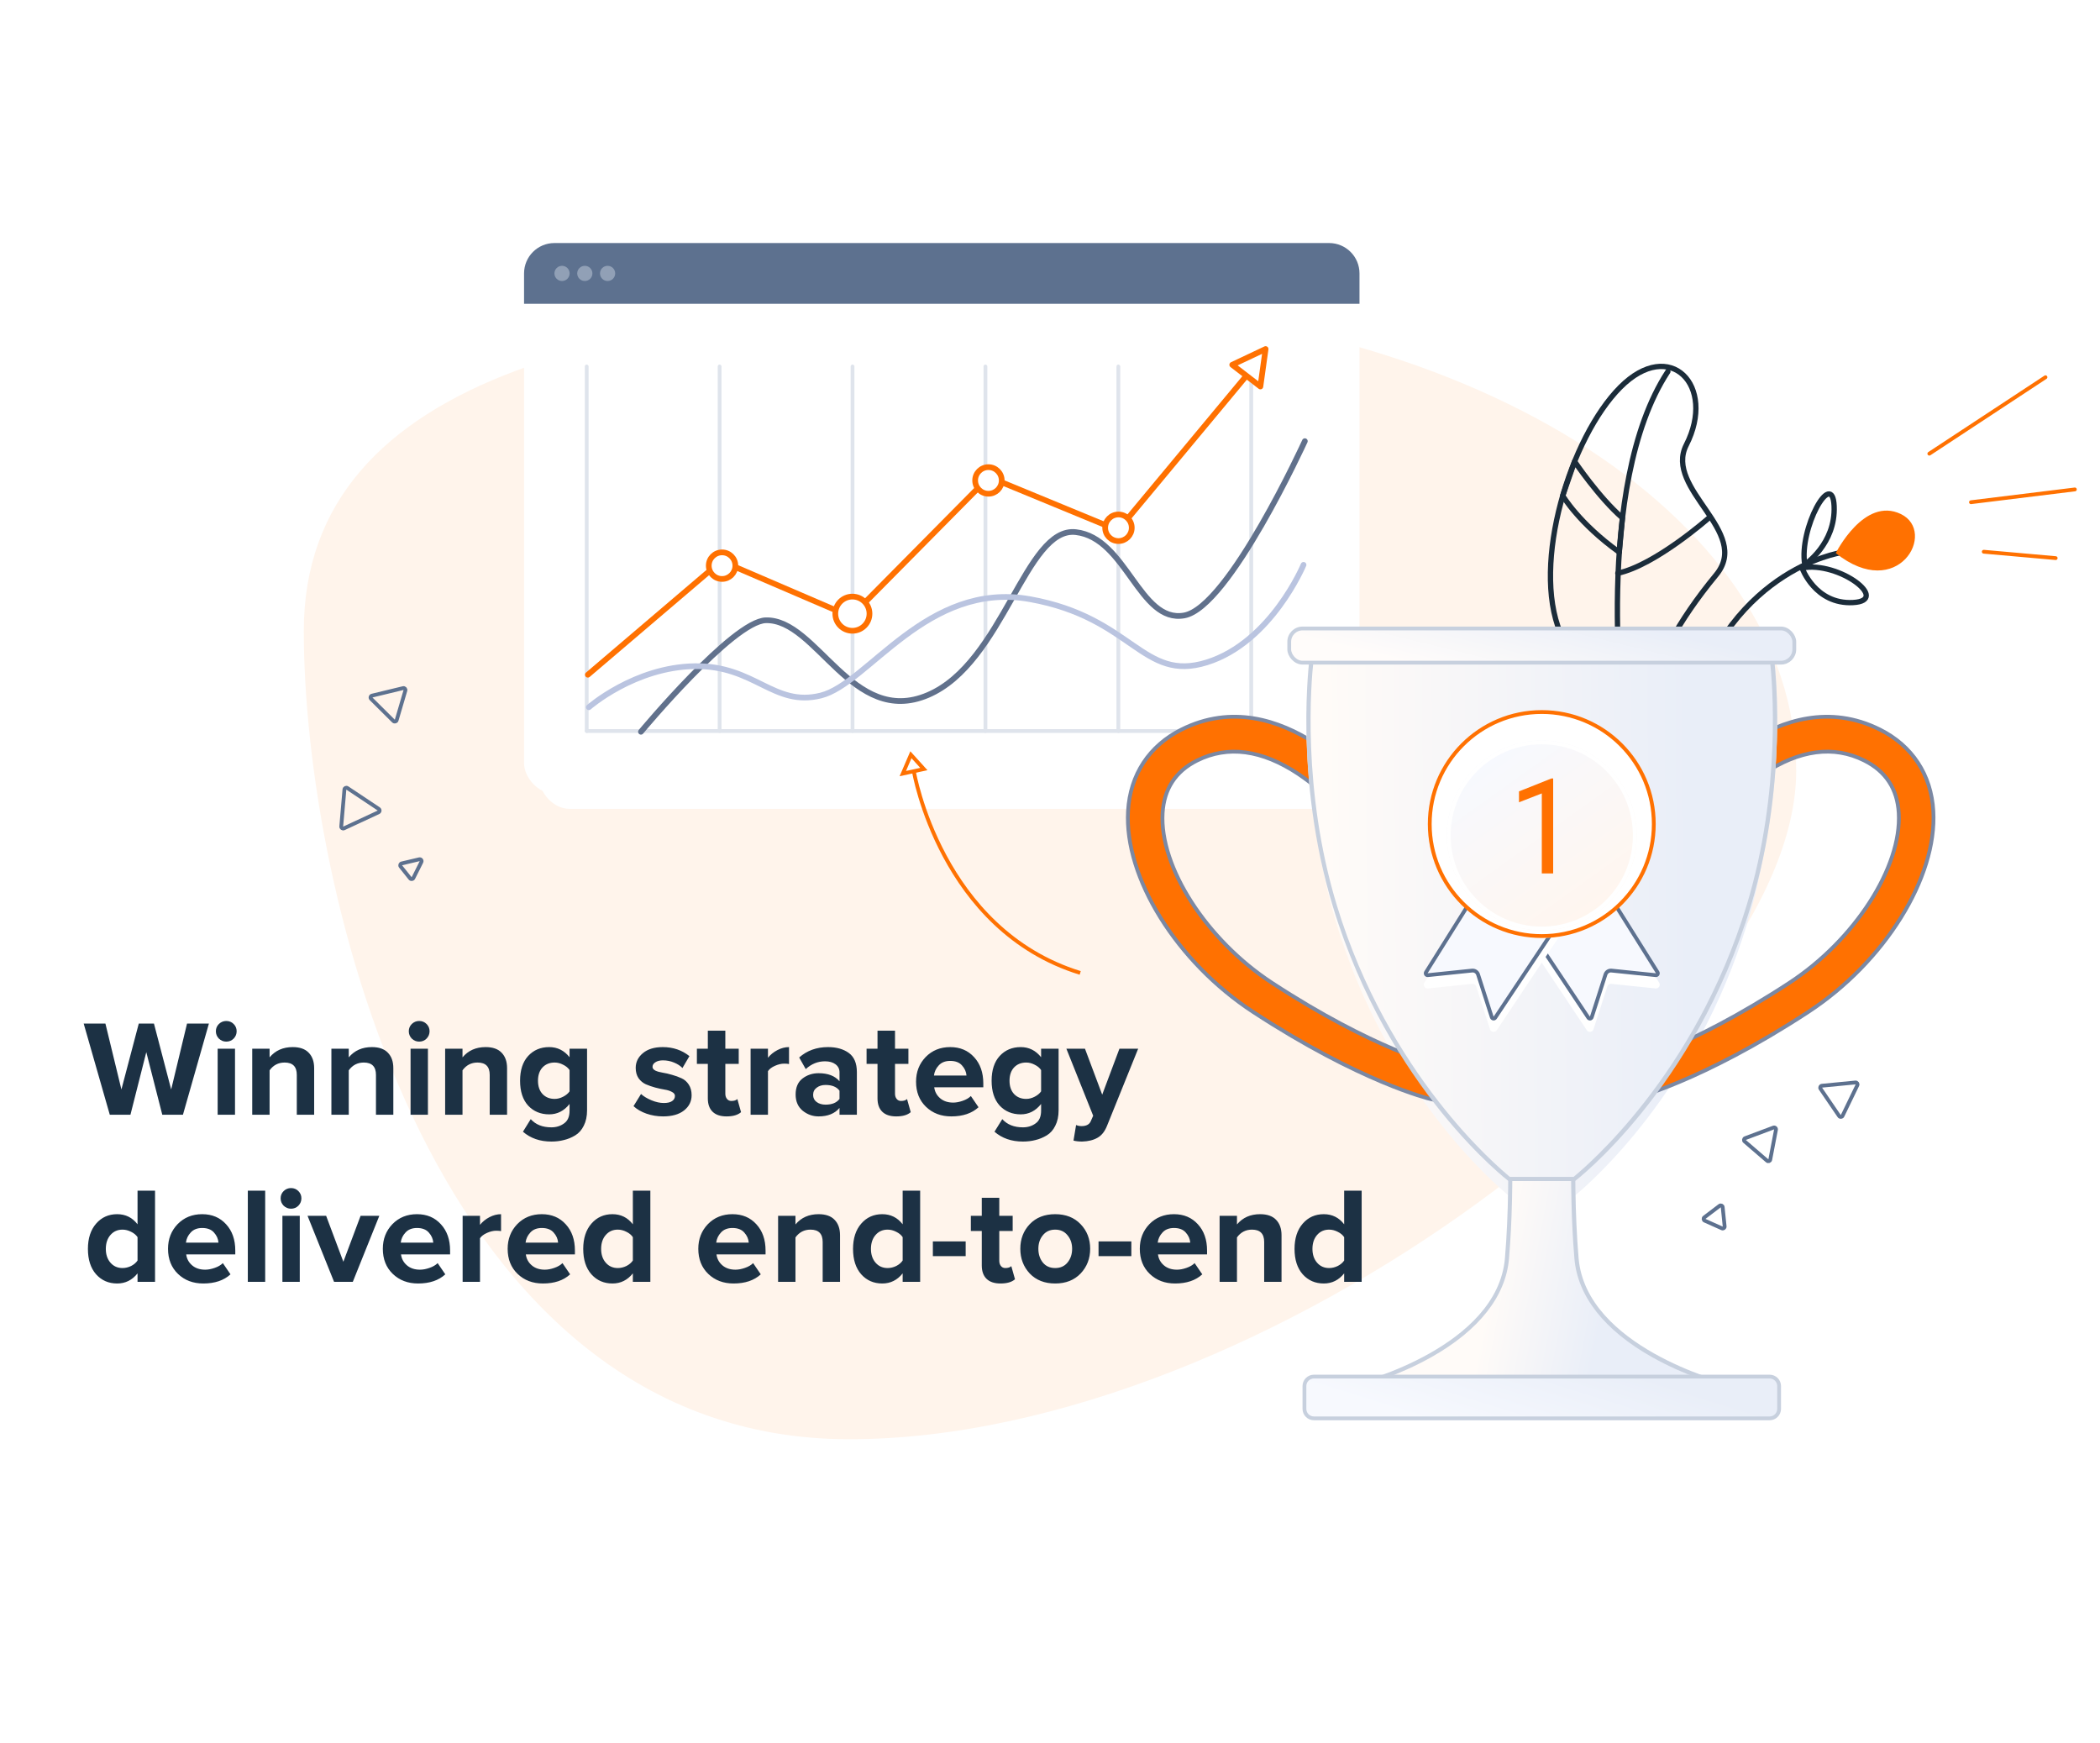 <svg width="553" height="459" viewBox="0 0 553 459" fill="none" xmlns="http://www.w3.org/2000/svg">
<g filter="url(#filter0_f_369_3315)">
<path d="M473 203.021C473 270.964 333.433 379 223.612 379C113.791 379 80 234.124 80 166.182C80 98.24 164.329 80 274.15 80C383.971 80 473 135.079 473 203.021Z" fill="#FFF4EB"/>
</g>
<path d="M91.475 207.515C91.159 207.304 90.733 207.509 90.7 207.888L89.862 217.635C89.829 218.018 90.222 218.293 90.571 218.131L99.679 213.895C100.033 213.73 100.07 213.242 99.745 213.025L91.475 207.515Z" stroke="#5D718F"/>
<path d="M106.752 181.83C106.86 181.461 106.529 181.113 106.155 181.203L97.959 183.186C97.579 183.278 97.447 183.751 97.725 184.026L103.617 189.877C103.886 190.144 104.342 190.027 104.449 189.663L106.752 181.83Z" stroke="#5D718F"/>
<path d="M105.77 227.371C105.412 227.455 105.265 227.883 105.494 228.17L108.008 231.314C108.236 231.599 108.682 231.552 108.846 231.226L110.97 226.988C111.16 226.609 110.821 226.18 110.408 226.278L105.77 227.371Z" stroke="#5D718F"/>
<path d="M445.174 226.833C445.174 226.833 411.085 200.858 451.909 151.398C461.315 140.002 438.127 128.848 444.06 117.173C451.996 101.559 439.819 88.786 426.679 101.974C413.539 115.161 403.287 148.381 410.867 166.595C418.437 184.806 445.174 226.833 445.174 226.833V226.833Z" stroke="#1B2C3A" stroke-width="1.4" stroke-linecap="round" stroke-linejoin="round"/>
<path d="M427.57 189.981C427.57 189.981 419.433 128.012 439.207 97.841" stroke="#1B2C3A" stroke-width="1.4" stroke-linecap="round" stroke-linejoin="round"/>
<path d="M414.644 121.516C414.644 121.516 421.006 130.986 427.246 136.395L426.398 145.411C415.805 137.839 411.515 130.536 411.515 130.536L414.644 121.516Z" stroke="#1B2C3A" stroke-width="1.4" stroke-linecap="round" stroke-linejoin="round"/>
<path d="M449.922 136.454C449.922 136.454 435.876 148.846 426.022 150.948" stroke="#1B2C3A" stroke-width="1.4" stroke-linecap="round" stroke-linejoin="round"/>
<path d="M484.811 145.532C484.811 145.532 453.811 150.005 443.697 191.43" stroke="#1B2C3A" stroke-width="1.4" stroke-linecap="round" stroke-linejoin="round"/>
<path d="M483.423 145.654C483.423 145.654 490.883 130.691 500.559 135.362C510.224 140.031 499.832 158.747 483.423 145.654Z" fill="#FF7101"/>
<path d="M474.537 149.553C474.537 149.553 477.962 159.2 487.959 158.674C497.957 158.148 484.243 147.7 474.537 149.553Z" stroke="#1B2C3A" stroke-width="1.4" stroke-miterlimit="10"/>
<path d="M475.256 148.67C475.256 148.67 483.438 143.233 482.983 133.242C482.528 123.251 473.67 139.248 475.256 148.67Z" stroke="#1B2C3A" stroke-width="1.4" stroke-miterlimit="10"/>
<g filter="url(#filter1_d_369_3315)">
<rect x="142" y="66" width="212" height="141" rx="8" fill="white"/>
</g>
<rect x="138" y="64" width="220" height="145" rx="8" fill="white"/>
<path d="M138 72C138 67.582 141.582 64 146 64H350C354.418 64 358 67.582 358 72V80H138V72Z" fill="#5D718F"/>
<path opacity="0.5" d="M148 74C149.105 74 150 73.105 150 72C150 70.896 149.105 70 148 70C146.895 70 146 70.896 146 72C146 73.105 146.895 74 148 74Z" fill="#C7D0DE"/>
<path opacity="0.5" d="M154 74C155.105 74 156 73.105 156 72C156 70.896 155.105 70 154 70C152.895 70 152 70.896 152 72C152 73.105 152.895 74 154 74Z" fill="#C7D0DE"/>
<path opacity="0.5" d="M160 74C161.105 74 162 73.105 162 72C162 70.896 161.105 70 160 70C158.895 70 158 70.896 158 72C158 73.105 158.895 74 160 74Z" fill="#C7D0DE"/>
<g opacity="0.57">
<rect x="154" y="96" width="1" height="97" rx="0.5" fill="#C7D0DE"/>
<rect x="189" y="96" width="1" height="97" rx="0.5" fill="#C7D0DE"/>
<rect x="224" y="96" width="1" height="97" rx="0.5" fill="#C7D0DE"/>
<rect x="259" y="96" width="1" height="97" rx="0.5" fill="#C7D0DE"/>
<rect x="294" y="96" width="1" height="97" rx="0.5" fill="#C7D0DE"/>
<rect x="329" y="96" width="1" height="97" rx="0.5" fill="#C7D0DE"/>
<rect x="154" y="192" width="178" height="1" rx="0.5" fill="#C7D0DE"/>
</g>
<path d="M154.799 177.68L189.936 147.737L224.053 162.399L260.439 125.627L294.395 139.635L330.267 96.489" stroke="#FF7101" stroke-width="1.5" stroke-linecap="round" stroke-linejoin="round"/>
<path d="M260.289 130.016C262.222 130.016 263.789 128.449 263.789 126.516C263.789 124.583 262.222 123.016 260.289 123.016C258.356 123.016 256.789 124.583 256.789 126.516C256.789 128.449 258.356 130.016 260.289 130.016Z" fill="white" stroke="#FF7101" stroke-width="1.5" stroke-linecap="round" stroke-linejoin="round"/>
<path d="M294.529 142.478C296.462 142.478 298.029 140.911 298.029 138.978C298.029 137.045 296.462 135.478 294.529 135.478C292.596 135.478 291.029 137.045 291.029 138.978C291.029 140.911 292.596 142.478 294.529 142.478Z" fill="white" stroke="#FF7101" stroke-width="1.5" stroke-linecap="round" stroke-linejoin="round"/>
<path d="M224.465 166.104C226.95 166.104 228.965 164.089 228.965 161.604C228.965 159.118 226.95 157.104 224.465 157.104C221.98 157.104 219.965 159.118 219.965 161.604C219.965 164.089 221.98 166.104 224.465 166.104Z" fill="white" stroke="#FF7101" stroke-width="1.5" stroke-linecap="round" stroke-linejoin="round"/>
<path d="M190.143 152.458C192.076 152.458 193.643 150.891 193.643 148.958C193.643 147.025 192.076 145.458 190.143 145.458C188.21 145.458 186.643 147.025 186.643 148.958C186.643 150.891 188.21 152.458 190.143 152.458Z" fill="white" stroke="#FF7101" stroke-width="1.5" stroke-linecap="round" stroke-linejoin="round"/>
<path d="M168.787 192.7C168.787 192.7 193.002 163.575 201.655 163.34C215.136 162.968 224.384 191.5 244.327 183.037C264.271 174.574 270.015 138.619 283.31 140.128C296.606 141.638 300.06 164.181 311.845 162.065C323.631 159.949 343.611 116.174 343.611 116.174" stroke="#61718C" stroke-width="1.5" stroke-linecap="round" stroke-linejoin="round"/>
<path d="M155.059 186.242C155.059 186.242 167.129 175.651 182.975 175.428C198.82 175.205 203.723 186.242 216.164 183.149C228.606 180.055 244.08 152.922 271.228 157.784C298.377 162.647 300.828 179.721 317.8 174.426C334.773 169.13 343.265 148.74 343.265 148.74" stroke="#BAC4E0" stroke-width="1.5" stroke-linecap="round" stroke-linejoin="round"/>
<path d="M324.486 96.062L331.902 101.776L333.277 91.91L324.486 96.062Z" fill="white" stroke="#FF7101" stroke-width="1.5" stroke-linecap="round" stroke-linejoin="round"/>
<g filter="url(#filter2_d_369_3315)">
<path fill-rule="evenodd" clip-rule="evenodd" d="M397.183 310.754C393.342 307.551 365.288 283.409 351.883 239.057C342.346 207.521 345.317 178.045 345.798 174H466.21C466.68 178.045 469.652 207.521 460.125 239.057C446.71 283.443 418.633 307.588 414.818 310.761C414.852 317.926 415.101 325.591 415.751 332.784C417.487 351.927 443.371 361.887 453.238 365H358.762C368.618 361.887 394.514 351.927 396.25 332.784C396.899 325.589 397.149 317.92 397.183 310.754Z" fill="url(#paint0_linear_369_3315)"/>
</g>
<path d="M376.922 289.479C376.172 289.303 358.239 284.949 329.984 266.475C309.89 253.336 296.038 231.081 297.052 213.577C297.604 203.998 302.611 196.371 311.147 192.105C337.627 178.867 361.162 208.826 362.143 210.116L354.898 215.693L358.515 212.905L354.898 215.693C354.842 215.627 349.637 208.969 341.906 203.822C332.289 197.429 323.312 196.238 315.216 200.273C309.57 203.094 306.526 207.746 306.151 214.106C305.324 228.325 317.72 247.549 334.969 258.825C361.713 276.318 378.83 280.551 379.006 280.584L376.9 289.468L376.922 289.479Z" fill="#FF7101" stroke="#7B88A3" stroke-miterlimit="10"/>
<path d="M429.252 289.479L427.156 280.584C427.322 280.551 444.438 276.318 471.183 258.825C488.432 247.538 500.817 228.314 500.001 214.106C499.637 207.746 496.582 203.094 490.935 200.273C482.851 196.227 473.874 197.429 464.246 203.822C456.504 208.969 451.309 215.616 451.254 215.693L444.019 210.116C445.012 208.837 468.536 178.878 495.016 192.105C503.552 196.371 508.559 203.998 509.11 213.577C510.125 231.081 496.273 253.325 476.179 266.475C447.923 284.96 429.991 289.303 429.241 289.479H429.252Z" fill="#FF7101" stroke="#7B88A3" stroke-miterlimit="10"/>
<path d="M358 365C368.014 361.887 394.736 350.927 396.5 331.784C398.418 310.879 397.495 285.974 397.151 281L406 284.745L414.849 281C414.505 285.974 413.582 310.879 415.5 331.784C417.264 350.927 443.974 361.887 454 365H358Z" fill="url(#paint1_linear_369_3315)"/>
<path d="M414.487 281.687C414.094 288.214 412.913 311.62 414.597 331.432C415.438 341.355 422.51 350.329 435.047 357.385C439.408 359.833 443.671 361.652 447.027 362.897H364.941C368.296 361.652 372.57 359.833 376.92 357.385C389.457 350.329 396.529 341.355 397.371 331.432C399.065 311.62 397.873 288.214 397.48 281.687L405.568 284.994L405.984 285.16L406.399 284.994L414.487 281.687M415.69 280L405.995 283.969L396.299 280C396.299 280 398.289 308.004 396.299 331.333C394.31 354.662 358 364 358 364H454C454 364 417.69 354.662 415.701 331.333C413.711 308.004 415.701 280 415.701 280H415.69Z" fill="#C7D0DE"/>
<path d="M397.342 311C395.01 309.088 365.075 284.663 351.01 238.532C341.319 206.765 344.338 177.075 344.827 173H467.181C467.659 177.075 470.678 206.765 460.998 238.532C446.933 284.663 417.009 309.088 414.666 311H397.331H397.342Z" fill="url(#paint2_linear_369_3315)"/>
<path d="M466.103 174.084C466.708 179.546 469.193 208.018 459.944 238.407C446.307 283.211 417.529 307.304 414.373 309.916H397.605C394.46 307.293 365.671 283.201 352.034 238.407C342.785 208.018 345.27 179.546 345.875 174.084H466.114M467.092 173H344.897C344.897 173 340.552 204.43 350.989 238.711C365.66 286.918 397.22 311 397.22 311H414.78C414.78 311 446.329 286.918 461.011 238.711C471.448 204.419 467.103 173 467.103 173H467.092Z" fill="#C7D0DE"/>
<rect x="339.5" y="165.5" width="133" height="9" rx="3.5" fill="url(#paint3_linear_369_3315)" stroke="#C7D0DE"/>
<path d="M346 362.5H466C467.381 362.5 468.5 363.619 468.5 365V371C468.5 372.381 467.381 373.5 466 373.5H346C344.619 373.5 343.5 372.381 343.5 371V365C343.5 363.619 344.619 362.5 346 362.5Z" fill="url(#paint4_linear_369_3315)" stroke="#C7D0DE"/>
<g filter="url(#filter3_d_369_3315)">
<path d="M416.175 224.453C416.639 224.199 417.221 224.35 417.502 224.799L436.911 255.763C437.354 256.469 436.79 257.375 435.961 257.289L424.307 256.083C423.837 256.035 423.396 256.322 423.252 256.772L419.634 268.027C419.378 268.824 418.315 268.972 417.85 268.275L396.605 236.408C396.28 235.92 396.442 235.258 396.957 234.976L416.175 224.453Z" fill="white"/>
</g>
<path d="M436.488 256.029L417.079 225.064C416.938 224.84 416.647 224.764 416.415 224.891L397.197 235.415C396.94 235.555 396.859 235.886 397.021 236.13L418.266 267.998C418.498 268.346 419.03 268.272 419.158 267.874L422.776 256.619C422.993 255.944 423.653 255.513 424.358 255.586L436.013 256.792C436.427 256.835 436.709 256.382 436.488 256.029Z" fill="#F7F9FE" stroke="#5D718F"/>
<g filter="url(#filter4_d_369_3315)">
<path d="M395.825 224.453C395.361 224.199 394.779 224.35 394.498 224.799L375.089 255.763C374.646 256.469 375.21 257.375 376.039 257.289L387.693 256.083C388.163 256.035 388.604 256.322 388.748 256.772L392.366 268.027C392.622 268.824 393.685 268.972 394.15 268.275L415.395 236.408C415.72 235.92 415.558 235.258 415.043 234.976L395.825 224.453Z" fill="white"/>
</g>
<path d="M375.512 256.029L394.921 225.064C395.062 224.84 395.353 224.764 395.585 224.891L414.803 235.415C415.06 235.555 415.141 235.886 414.979 236.13L393.734 267.998C393.502 268.346 392.97 268.272 392.842 267.874L389.224 256.619C389.007 255.944 388.347 255.513 387.642 255.586L375.987 256.792C375.573 256.835 375.291 256.382 375.512 256.029Z" fill="#F7F9FE" stroke="#5D718F"/>
<g filter="url(#filter5_d_369_3315)">
<ellipse cx="406" cy="217.5" rx="23" ry="23.5" fill="white"/>
</g>
<circle cx="406" cy="217" r="29.5" fill="white" stroke="#FF7101"/>
<g filter="url(#filter6_d_369_3315)">
<circle cx="406" cy="217" r="25" fill="url(#paint5_linear_369_3315)"/>
<circle cx="406" cy="217" r="24.5" stroke="white"/>
</g>
<path d="M409 230H406.007V208.931L400 211.273V208.399L408.533 205H409V230Z" fill="#FF7101"/>
<path d="M479.766 285.909C479.387 285.946 479.187 286.374 479.401 286.688L484.33 293.912C484.547 294.229 485.025 294.194 485.193 293.848L489.105 285.765C489.275 285.414 488.995 285.012 488.607 285.05L479.766 285.909Z" stroke="#5D718F"/>
<path d="M459.562 299.72C459.206 299.854 459.124 300.32 459.412 300.568L465.347 305.671C465.639 305.922 466.092 305.763 466.164 305.386L467.674 297.491C467.748 297.108 467.373 296.792 467.008 296.929L459.562 299.72Z" stroke="#5D718F"/>
<path d="M448.807 320.579C448.504 320.809 448.558 321.279 448.906 321.434L453.454 323.464C453.805 323.621 454.194 323.339 454.155 322.957L453.638 317.869C453.598 317.481 453.149 317.285 452.838 317.521L448.807 320.579Z" stroke="#5D718F"/>
<path d="M508.055 119.467L538.645 99.337" stroke="#FF7101" stroke-miterlimit="10" stroke-linecap="round"/>
<path d="M519.021 132.248L546.38 128.883" stroke="#FF7101" stroke-miterlimit="10" stroke-linecap="round"/>
<path d="M522.389 145.289L541.329 146.972" stroke="#FF7101" stroke-miterlimit="10" stroke-linecap="round"/>
<path d="M240.672 203.217C240.672 203.217 247.718 244.861 284.453 256.203" stroke="#FF7101" stroke-miterlimit="10"/>
<path d="M237.736 203.715L239.875 198.748L243.283 202.515L237.736 203.715Z" stroke="#FF7101" stroke-miterlimit="10"/>
<path d="M48.172 293.554H42.736L38.524 277.066L34.348 293.554H28.912L22.036 269.542H27.76L31.972 286.894L36.544 269.542H40.54L45.076 286.894L49.252 269.542H55.012L48.172 293.554ZM59.583 274.294C58.839 274.294 58.191 274.03 57.639 273.502C57.111 272.95 56.847 272.302 56.847 271.558C56.847 270.814 57.111 270.178 57.639 269.65C58.191 269.122 58.839 268.858 59.583 268.858C60.351 268.858 60.999 269.122 61.527 269.65C62.055 270.178 62.319 270.814 62.319 271.558C62.319 272.302 62.055 272.95 61.527 273.502C60.999 274.03 60.351 274.294 59.583 274.294ZM61.887 293.554H57.315V276.166H61.887V293.554ZM82.728 293.554H78.156V283.042C78.156 280.882 77.088 279.802 74.952 279.802C73.296 279.802 71.976 280.486 70.992 281.854V293.554H66.42V276.166H70.992V278.434C72.504 276.634 74.532 275.734 77.076 275.734C78.948 275.734 80.352 276.226 81.288 277.21C82.248 278.194 82.728 279.55 82.728 281.278V293.554ZM103.576 293.554H99.004V283.042C99.004 280.882 97.936 279.802 95.8 279.802C94.144 279.802 92.824 280.486 91.84 281.854V293.554H87.268V276.166H91.84V278.434C93.352 276.634 95.38 275.734 97.924 275.734C99.796 275.734 101.2 276.226 102.136 277.21C103.096 278.194 103.576 279.55 103.576 281.278V293.554ZM110.384 274.294C109.64 274.294 108.992 274.03 108.44 273.502C107.912 272.95 107.648 272.302 107.648 271.558C107.648 270.814 107.912 270.178 108.44 269.65C108.992 269.122 109.64 268.858 110.384 268.858C111.152 268.858 111.8 269.122 112.328 269.65C112.856 270.178 113.12 270.814 113.12 271.558C113.12 272.302 112.856 272.95 112.328 273.502C111.8 274.03 111.152 274.294 110.384 274.294ZM112.688 293.554H108.116V276.166H112.688V293.554ZM133.529 293.554H128.957V283.042C128.957 280.882 127.889 279.802 125.753 279.802C124.097 279.802 122.777 280.486 121.793 281.854V293.554H117.221V276.166H121.793V278.434C123.305 276.634 125.333 275.734 127.877 275.734C129.749 275.734 131.153 276.226 132.089 277.21C133.049 278.194 133.529 279.55 133.529 281.278V293.554ZM145.197 300.61C142.197 300.61 139.701 299.746 137.709 298.018L139.761 294.706C141.057 296.146 142.869 296.866 145.197 296.866C146.493 296.866 147.609 296.518 148.545 295.822C149.505 295.15 149.985 294.034 149.985 292.474V290.71C148.545 292.534 146.757 293.446 144.621 293.446C142.365 293.446 140.517 292.678 139.077 291.142C137.661 289.582 136.953 287.398 136.953 284.59C136.953 281.806 137.661 279.634 139.077 278.074C140.517 276.514 142.365 275.734 144.621 275.734C146.781 275.734 148.569 276.622 149.985 278.398V276.166H154.593V292.366C154.593 293.95 154.305 295.306 153.729 296.434C153.177 297.562 152.421 298.414 151.461 298.99C150.501 299.566 149.505 299.974 148.473 300.214C147.465 300.478 146.373 300.61 145.197 300.61ZM146.061 289.378C146.805 289.378 147.549 289.186 148.293 288.802C149.037 288.418 149.601 287.95 149.985 287.398V281.782C149.601 281.206 149.037 280.738 148.293 280.378C147.573 279.994 146.829 279.802 146.061 279.802C144.741 279.802 143.673 280.234 142.857 281.098C142.065 281.962 141.669 283.126 141.669 284.59C141.669 286.054 142.065 287.218 142.857 288.082C143.673 288.946 144.741 289.378 146.061 289.378ZM174.602 293.986C173.09 293.986 171.638 293.746 170.246 293.266C168.878 292.786 167.738 292.126 166.826 291.286L168.806 288.082C169.478 288.706 170.39 289.258 171.542 289.738C172.694 290.218 173.786 290.458 174.818 290.458C175.778 290.458 176.498 290.29 176.978 289.954C177.482 289.618 177.734 289.162 177.734 288.586C177.734 288.154 177.47 287.806 176.942 287.542C176.438 287.254 175.802 287.05 175.034 286.93C174.29 286.81 173.462 286.63 172.55 286.39C171.662 286.15 170.834 285.862 170.066 285.526C169.322 285.19 168.686 284.662 168.158 283.942C167.654 283.198 167.402 282.286 167.402 281.206C167.402 279.67 168.038 278.374 169.31 277.318C170.582 276.262 172.322 275.734 174.53 275.734C177.218 275.734 179.558 276.526 181.55 278.11L179.714 281.242C179.162 280.666 178.418 280.186 177.482 279.802C176.57 279.418 175.598 279.226 174.566 279.226C173.75 279.226 173.09 279.394 172.586 279.73C172.082 280.042 171.83 280.45 171.83 280.954C171.83 281.338 172.082 281.662 172.586 281.926C173.09 282.166 173.726 282.346 174.494 282.466C175.262 282.586 176.09 282.778 176.978 283.042C177.866 283.282 178.694 283.582 179.462 283.942C180.23 284.278 180.866 284.83 181.37 285.598C181.874 286.366 182.126 287.302 182.126 288.406C182.126 290.038 181.454 291.382 180.11 292.438C178.79 293.47 176.954 293.986 174.602 293.986ZM191.327 293.986C189.719 293.986 188.495 293.578 187.655 292.762C186.815 291.946 186.395 290.77 186.395 289.234V280.162H183.515V276.166H186.395V271.414H191.003V276.166H194.531V280.162H191.003V288.01C191.003 288.562 191.147 289.018 191.435 289.378C191.723 289.738 192.107 289.918 192.587 289.918C193.307 289.918 193.835 289.75 194.171 289.414L195.143 292.87C194.303 293.614 193.031 293.986 191.327 293.986ZM202.231 293.554H197.659V276.166H202.231V278.542C202.879 277.726 203.707 277.054 204.715 276.526C205.723 275.998 206.743 275.734 207.775 275.734V280.198C207.463 280.126 207.043 280.09 206.515 280.09C205.747 280.09 204.931 280.282 204.067 280.666C203.203 281.05 202.591 281.518 202.231 282.07V293.554ZM225.643 293.554H221.071V291.754C219.823 293.242 217.987 293.986 215.563 293.986C214.003 293.986 212.599 293.482 211.351 292.474C210.127 291.442 209.515 290.026 209.515 288.226C209.515 286.354 210.115 284.95 211.315 284.014C212.539 283.078 213.955 282.61 215.563 282.61C218.035 282.61 219.871 283.318 221.071 284.734V282.394C221.071 281.506 220.723 280.798 220.027 280.27C219.331 279.742 218.407 279.478 217.255 279.478C215.359 279.478 213.667 280.162 212.179 281.53L210.451 278.47C212.515 276.646 215.047 275.734 218.047 275.734C220.279 275.734 222.103 276.25 223.519 277.282C224.935 278.314 225.643 279.994 225.643 282.322V293.554ZM217.399 290.89C219.103 290.89 220.327 290.386 221.071 289.378V287.218C220.327 286.21 219.103 285.706 217.399 285.706C216.463 285.706 215.683 285.946 215.059 286.426C214.435 286.882 214.123 287.518 214.123 288.334C214.123 289.126 214.435 289.75 215.059 290.206C215.683 290.662 216.463 290.89 217.399 290.89ZM236.01 293.986C234.402 293.986 233.178 293.578 232.338 292.762C231.498 291.946 231.078 290.77 231.078 289.234V280.162H228.198V276.166H231.078V271.414H235.686V276.166H239.214V280.162H235.686V288.01C235.686 288.562 235.83 289.018 236.118 289.378C236.406 289.738 236.79 289.918 237.27 289.918C237.99 289.918 238.518 289.75 238.854 289.414L239.826 292.87C238.986 293.614 237.714 293.986 236.01 293.986ZM250.514 293.986C247.826 293.986 245.606 293.146 243.854 291.466C242.102 289.786 241.226 287.578 241.226 284.842C241.226 282.274 242.066 280.114 243.746 278.362C245.45 276.61 247.61 275.734 250.226 275.734C252.818 275.734 254.918 276.622 256.526 278.398C258.134 280.15 258.938 282.454 258.938 285.31V286.318H246.014C246.158 287.47 246.674 288.43 247.562 289.198C248.45 289.966 249.602 290.35 251.018 290.35C251.786 290.35 252.614 290.194 253.502 289.882C254.414 289.57 255.134 289.15 255.662 288.622L257.678 291.574C255.926 293.182 253.538 293.986 250.514 293.986ZM254.51 283.222C254.438 282.238 254.042 281.35 253.322 280.558C252.626 279.766 251.594 279.37 250.226 279.37C248.93 279.37 247.922 279.766 247.202 280.558C246.482 281.326 246.062 282.214 245.942 283.222H254.51ZM269.369 300.61C266.369 300.61 263.873 299.746 261.881 298.018L263.933 294.706C265.229 296.146 267.041 296.866 269.369 296.866C270.665 296.866 271.781 296.518 272.717 295.822C273.677 295.15 274.157 294.034 274.157 292.474V290.71C272.717 292.534 270.929 293.446 268.793 293.446C266.537 293.446 264.689 292.678 263.249 291.142C261.833 289.582 261.125 287.398 261.125 284.59C261.125 281.806 261.833 279.634 263.249 278.074C264.689 276.514 266.537 275.734 268.793 275.734C270.953 275.734 272.741 276.622 274.157 278.398V276.166H278.765V292.366C278.765 293.95 278.477 295.306 277.901 296.434C277.349 297.562 276.593 298.414 275.633 298.99C274.673 299.566 273.677 299.974 272.645 300.214C271.637 300.478 270.545 300.61 269.369 300.61ZM270.233 289.378C270.977 289.378 271.721 289.186 272.465 288.802C273.209 288.418 273.773 287.95 274.157 287.398V281.782C273.773 281.206 273.209 280.738 272.465 280.378C271.745 279.994 271.001 279.802 270.233 279.802C268.913 279.802 267.845 280.234 267.029 281.098C266.237 281.962 265.841 283.126 265.841 284.59C265.841 286.054 266.237 287.218 267.029 288.082C267.845 288.946 268.913 289.378 270.233 289.378ZM282.687 300.358L283.371 296.254C283.803 296.446 284.283 296.542 284.811 296.542C286.035 296.542 286.839 296.122 287.223 295.282L287.871 293.806L280.815 276.166H285.711L290.247 288.262L294.783 276.166H299.715L291.543 296.398C290.943 297.934 290.103 299.002 289.023 299.602C287.943 300.226 286.587 300.562 284.955 300.61C284.115 300.61 283.359 300.526 282.687 300.358ZM40.828 337.554H36.22V335.322C34.804 337.098 33.016 337.986 30.856 337.986C28.6 337.986 26.752 337.182 25.312 335.574C23.872 333.942 23.152 331.71 23.152 328.878C23.152 326.094 23.872 323.874 25.312 322.218C26.752 320.562 28.6 319.734 30.856 319.734C33.064 319.734 34.852 320.622 36.22 322.398V313.542H40.828V337.554ZM32.26 333.918C33.028 333.918 33.784 333.738 34.528 333.378C35.272 332.994 35.836 332.514 36.22 331.938V325.782C35.836 325.206 35.272 324.738 34.528 324.378C33.784 323.994 33.028 323.802 32.26 323.802C30.964 323.802 29.908 324.27 29.092 325.206C28.276 326.142 27.868 327.366 27.868 328.878C27.868 330.366 28.276 331.578 29.092 332.514C29.908 333.45 30.964 333.918 32.26 333.918ZM53.534 337.986C50.846 337.986 48.626 337.146 46.874 335.466C45.122 333.786 44.246 331.578 44.246 328.842C44.246 326.274 45.086 324.114 46.766 322.362C48.47 320.61 50.63 319.734 53.246 319.734C55.838 319.734 57.938 320.622 59.546 322.398C61.154 324.15 61.958 326.454 61.958 329.31V330.318H49.034C49.178 331.47 49.694 332.43 50.582 333.198C51.47 333.966 52.622 334.35 54.038 334.35C54.806 334.35 55.634 334.194 56.522 333.882C57.434 333.57 58.154 333.15 58.682 332.622L60.698 335.574C58.946 337.182 56.558 337.986 53.534 337.986ZM57.53 327.222C57.458 326.238 57.062 325.35 56.342 324.558C55.646 323.766 54.614 323.37 53.246 323.37C51.95 323.37 50.942 323.766 50.222 324.558C49.502 325.326 49.082 326.214 48.962 327.222H57.53ZM69.832 337.554H65.26V313.542H69.832V337.554ZM76.634 318.294C75.89 318.294 75.242 318.03 74.69 317.502C74.162 316.95 73.898 316.302 73.898 315.558C73.898 314.814 74.162 314.178 74.69 313.65C75.242 313.122 75.89 312.858 76.634 312.858C77.402 312.858 78.05 313.122 78.578 313.65C79.106 314.178 79.37 314.814 79.37 315.558C79.37 316.302 79.106 316.95 78.578 317.502C78.05 318.03 77.402 318.294 76.634 318.294ZM78.938 337.554H74.366V320.166H78.938V337.554ZM92.903 337.554H87.971L80.987 320.166H85.883L90.419 332.262L94.955 320.166H99.887L92.903 337.554ZM110.1 337.986C107.412 337.986 105.192 337.146 103.44 335.466C101.688 333.786 100.812 331.578 100.812 328.842C100.812 326.274 101.652 324.114 103.332 322.362C105.036 320.61 107.196 319.734 109.812 319.734C112.404 319.734 114.504 320.622 116.112 322.398C117.72 324.15 118.524 326.454 118.524 329.31V330.318H105.6C105.744 331.47 106.26 332.43 107.148 333.198C108.036 333.966 109.188 334.35 110.604 334.35C111.372 334.35 112.2 334.194 113.088 333.882C114 333.57 114.72 333.15 115.248 332.622L117.264 335.574C115.512 337.182 113.124 337.986 110.1 337.986ZM114.096 327.222C114.024 326.238 113.628 325.35 112.908 324.558C112.212 323.766 111.18 323.37 109.812 323.37C108.516 323.37 107.508 323.766 106.788 324.558C106.068 325.326 105.648 326.214 105.528 327.222H114.096ZM126.399 337.554H121.827V320.166H126.399V322.542C127.047 321.726 127.875 321.054 128.883 320.526C129.891 319.998 130.911 319.734 131.943 319.734V324.198C131.631 324.126 131.211 324.09 130.683 324.09C129.915 324.09 129.099 324.282 128.235 324.666C127.371 325.05 126.759 325.518 126.399 326.07V337.554ZM142.971 337.986C140.283 337.986 138.063 337.146 136.311 335.466C134.559 333.786 133.683 331.578 133.683 328.842C133.683 326.274 134.523 324.114 136.203 322.362C137.907 320.61 140.067 319.734 142.683 319.734C145.275 319.734 147.375 320.622 148.983 322.398C150.591 324.15 151.395 326.454 151.395 329.31V330.318H138.471C138.615 331.47 139.131 332.43 140.019 333.198C140.907 333.966 142.059 334.35 143.475 334.35C144.243 334.35 145.071 334.194 145.959 333.882C146.871 333.57 147.591 333.15 148.119 332.622L150.135 335.574C148.383 337.182 145.995 337.986 142.971 337.986ZM146.967 327.222C146.895 326.238 146.499 325.35 145.779 324.558C145.083 323.766 144.051 323.37 142.683 323.37C141.387 323.37 140.379 323.766 139.659 324.558C138.939 325.326 138.519 326.214 138.399 327.222H146.967ZM171.258 337.554H166.65V335.322C165.234 337.098 163.446 337.986 161.286 337.986C159.03 337.986 157.182 337.182 155.742 335.574C154.302 333.942 153.582 331.71 153.582 328.878C153.582 326.094 154.302 323.874 155.742 322.218C157.182 320.562 159.03 319.734 161.286 319.734C163.494 319.734 165.282 320.622 166.65 322.398V313.542H171.258V337.554ZM162.69 333.918C163.458 333.918 164.214 333.738 164.958 333.378C165.702 332.994 166.266 332.514 166.65 331.938V325.782C166.266 325.206 165.702 324.738 164.958 324.378C164.214 323.994 163.458 323.802 162.69 323.802C161.394 323.802 160.338 324.27 159.522 325.206C158.706 326.142 158.298 327.366 158.298 328.878C158.298 330.366 158.706 331.578 159.522 332.514C160.338 333.45 161.394 333.918 162.69 333.918ZM193.174 337.986C190.486 337.986 188.266 337.146 186.514 335.466C184.762 333.786 183.886 331.578 183.886 328.842C183.886 326.274 184.726 324.114 186.406 322.362C188.11 320.61 190.27 319.734 192.886 319.734C195.478 319.734 197.578 320.622 199.186 322.398C200.794 324.15 201.598 326.454 201.598 329.31V330.318H188.674C188.818 331.47 189.334 332.43 190.222 333.198C191.11 333.966 192.262 334.35 193.678 334.35C194.446 334.35 195.274 334.194 196.162 333.882C197.074 333.57 197.794 333.15 198.322 332.622L200.338 335.574C198.586 337.182 196.198 337.986 193.174 337.986ZM197.17 327.222C197.098 326.238 196.702 325.35 195.982 324.558C195.286 323.766 194.254 323.37 192.886 323.37C191.59 323.37 190.582 323.766 189.862 324.558C189.142 325.326 188.722 326.214 188.602 327.222H197.17ZM221.209 337.554H216.637V327.042C216.637 324.882 215.569 323.802 213.433 323.802C211.777 323.802 210.457 324.486 209.473 325.854V337.554H204.901V320.166H209.473V322.434C210.985 320.634 213.013 319.734 215.557 319.734C217.429 319.734 218.833 320.226 219.769 321.21C220.729 322.194 221.209 323.55 221.209 325.278V337.554ZM242.308 337.554H237.7V335.322C236.284 337.098 234.496 337.986 232.336 337.986C230.08 337.986 228.232 337.182 226.792 335.574C225.352 333.942 224.632 331.71 224.632 328.878C224.632 326.094 225.352 323.874 226.792 322.218C228.232 320.562 230.08 319.734 232.336 319.734C234.544 319.734 236.332 320.622 237.7 322.398V313.542H242.308V337.554ZM233.74 333.918C234.508 333.918 235.264 333.738 236.008 333.378C236.752 332.994 237.316 332.514 237.7 331.938V325.782C237.316 325.206 236.752 324.738 236.008 324.378C235.264 323.994 234.508 323.802 233.74 323.802C232.444 323.802 231.388 324.27 230.572 325.206C229.756 326.142 229.348 327.366 229.348 328.878C229.348 330.366 229.756 331.578 230.572 332.514C231.388 333.45 232.444 333.918 233.74 333.918ZM254.294 330.786H245.654V326.898H254.294V330.786ZM263.467 337.986C261.859 337.986 260.635 337.578 259.795 336.762C258.955 335.946 258.535 334.77 258.535 333.234V324.162H255.655V320.166H258.535V315.414H263.143V320.166H266.671V324.162H263.143V332.01C263.143 332.562 263.287 333.018 263.575 333.378C263.863 333.738 264.247 333.918 264.727 333.918C265.447 333.918 265.975 333.75 266.311 333.414L267.283 336.87C266.443 337.614 265.171 337.986 263.467 337.986ZM284.559 335.358C282.879 337.11 280.647 337.986 277.863 337.986C275.079 337.986 272.847 337.11 271.167 335.358C269.511 333.582 268.683 331.41 268.683 328.842C268.683 326.274 269.511 324.114 271.167 322.362C272.847 320.61 275.079 319.734 277.863 319.734C280.647 319.734 282.879 320.61 284.559 322.362C286.239 324.114 287.079 326.274 287.079 328.842C287.079 331.41 286.239 333.582 284.559 335.358ZM274.623 332.478C275.415 333.438 276.495 333.918 277.863 333.918C279.231 333.918 280.311 333.438 281.103 332.478C281.919 331.494 282.327 330.282 282.327 328.842C282.327 327.426 281.919 326.238 281.103 325.278C280.311 324.294 279.231 323.802 277.863 323.802C276.495 323.802 275.415 324.294 274.623 325.278C273.831 326.238 273.435 327.426 273.435 328.842C273.435 330.282 273.831 331.494 274.623 332.478ZM297.923 330.786H289.283V326.898H297.923V330.786ZM309.436 337.986C306.748 337.986 304.528 337.146 302.776 335.466C301.024 333.786 300.148 331.578 300.148 328.842C300.148 326.274 300.988 324.114 302.668 322.362C304.372 320.61 306.532 319.734 309.148 319.734C311.74 319.734 313.84 320.622 315.448 322.398C317.056 324.15 317.86 326.454 317.86 329.31V330.318H304.936C305.08 331.47 305.596 332.43 306.484 333.198C307.372 333.966 308.524 334.35 309.94 334.35C310.708 334.35 311.536 334.194 312.424 333.882C313.336 333.57 314.056 333.15 314.584 332.622L316.6 335.574C314.848 337.182 312.46 337.986 309.436 337.986ZM313.432 327.222C313.36 326.238 312.964 325.35 312.244 324.558C311.548 323.766 310.516 323.37 309.148 323.37C307.852 323.37 306.844 323.766 306.124 324.558C305.404 325.326 304.984 326.214 304.864 327.222H313.432ZM337.471 337.554H332.899V327.042C332.899 324.882 331.831 323.802 329.695 323.802C328.039 323.802 326.719 324.486 325.735 325.854V337.554H321.163V320.166H325.735V322.434C327.247 320.634 329.275 319.734 331.819 319.734C333.691 319.734 335.095 320.226 336.031 321.21C336.991 322.194 337.471 323.55 337.471 325.278V337.554ZM358.57 337.554H353.962V335.322C352.546 337.098 350.758 337.986 348.598 337.986C346.342 337.986 344.494 337.182 343.054 335.574C341.614 333.942 340.894 331.71 340.894 328.878C340.894 326.094 341.614 323.874 343.054 322.218C344.494 320.562 346.342 319.734 348.598 319.734C350.806 319.734 352.594 320.622 353.962 322.398V313.542H358.57V337.554ZM350.002 333.918C350.77 333.918 351.526 333.738 352.27 333.378C353.014 332.994 353.578 332.514 353.962 331.938V325.782C353.578 325.206 353.014 324.738 352.27 324.378C351.526 323.994 350.77 323.802 350.002 323.802C348.706 323.802 347.65 324.27 346.834 325.206C346.018 326.142 345.61 327.366 345.61 328.878C345.61 330.366 346.018 331.578 346.834 332.514C347.65 333.45 348.706 333.918 350.002 333.918Z" fill="#1C3144"/>
<defs>
<filter id="filter0_f_369_3315" x="0" y="0" width="553" height="459" filterUnits="userSpaceOnUse" color-interpolation-filters="sRGB">
<feFlood flood-opacity="0" result="BackgroundImageFix"/>
<feBlend mode="normal" in="SourceGraphic" in2="BackgroundImageFix" result="shape"/>
<feGaussianBlur stdDeviation="40" result="effect1_foregroundBlur_369_3315"/>
</filter>
<filter id="filter1_d_369_3315" x="130" y="60" width="236" height="165" filterUnits="userSpaceOnUse" color-interpolation-filters="sRGB">
<feFlood flood-opacity="0" result="BackgroundImageFix"/>
<feColorMatrix in="SourceAlpha" type="matrix" values="0 0 0 0 0 0 0 0 0 0 0 0 0 0 0 0 0 0 127 0" result="hardAlpha"/>
<feOffset dy="6"/>
<feGaussianBlur stdDeviation="6"/>
<feComposite in2="hardAlpha" operator="out"/>
<feColorMatrix type="matrix" values="0 0 0 0 0.478 0 0 0 0 0.294 0 0 0 0 0.149 0 0 0 0.2 0"/>
<feBlend mode="normal" in2="BackgroundImageFix" result="effect1_dropShadow_369_3315"/>
<feBlend mode="normal" in="SourceGraphic" in2="effect1_dropShadow_369_3315" result="shape"/>
</filter>
<filter id="filter2_d_369_3315" x="324.984" y="158" width="162.031" height="231" filterUnits="userSpaceOnUse" color-interpolation-filters="sRGB">
<feFlood flood-opacity="0" result="BackgroundImageFix"/>
<feColorMatrix in="SourceAlpha" type="matrix" values="0 0 0 0 0 0 0 0 0 0 0 0 0 0 0 0 0 0 127 0" result="hardAlpha"/>
<feOffset dy="4"/>
<feGaussianBlur stdDeviation="10"/>
<feComposite in2="hardAlpha" operator="out"/>
<feColorMatrix type="matrix" values="0 0 0 0 0.478 0 0 0 0 0.294 0 0 0 0 0.149 0 0 0 0.15 0"/>
<feBlend mode="normal" in2="BackgroundImageFix" result="effect1_dropShadow_369_3315"/>
<feBlend mode="normal" in="SourceGraphic" in2="effect1_dropShadow_369_3315" result="shape"/>
</filter>
<filter id="filter3_d_369_3315" x="390.438" y="221.33" width="52.629" height="56.391" filterUnits="userSpaceOnUse" color-interpolation-filters="sRGB">
<feFlood flood-opacity="0" result="BackgroundImageFix"/>
<feColorMatrix in="SourceAlpha" type="matrix" values="0 0 0 0 0 0 0 0 0 0 0 0 0 0 0 0 0 0 127 0" result="hardAlpha"/>
<feOffset dy="3"/>
<feGaussianBlur stdDeviation="3"/>
<feComposite in2="hardAlpha" operator="out"/>
<feColorMatrix type="matrix" values="0 0 0 0 0.192 0 0 0 0 0.251 0 0 0 0 0.341 0 0 0 0.2 0"/>
<feBlend mode="normal" in2="BackgroundImageFix" result="effect1_dropShadow_369_3315"/>
<feBlend mode="normal" in="SourceGraphic" in2="effect1_dropShadow_369_3315" result="shape"/>
</filter>
<filter id="filter4_d_369_3315" x="368.934" y="221.33" width="52.629" height="56.391" filterUnits="userSpaceOnUse" color-interpolation-filters="sRGB">
<feFlood flood-opacity="0" result="BackgroundImageFix"/>
<feColorMatrix in="SourceAlpha" type="matrix" values="0 0 0 0 0 0 0 0 0 0 0 0 0 0 0 0 0 0 127 0" result="hardAlpha"/>
<feOffset dy="3"/>
<feGaussianBlur stdDeviation="3"/>
<feComposite in2="hardAlpha" operator="out"/>
<feColorMatrix type="matrix" values="0 0 0 0 0.192 0 0 0 0 0.251 0 0 0 0 0.341 0 0 0 0.2 0"/>
<feBlend mode="normal" in2="BackgroundImageFix" result="effect1_dropShadow_369_3315"/>
<feBlend mode="normal" in="SourceGraphic" in2="effect1_dropShadow_369_3315" result="shape"/>
</filter>
<filter id="filter5_d_369_3315" x="371" y="188" width="70" height="71" filterUnits="userSpaceOnUse" color-interpolation-filters="sRGB">
<feFlood flood-opacity="0" result="BackgroundImageFix"/>
<feColorMatrix in="SourceAlpha" type="matrix" values="0 0 0 0 0 0 0 0 0 0 0 0 0 0 0 0 0 0 127 0" result="hardAlpha"/>
<feOffset dy="6"/>
<feGaussianBlur stdDeviation="6"/>
<feComposite in2="hardAlpha" operator="out"/>
<feColorMatrix type="matrix" values="0 0 0 0 0.478 0 0 0 0 0.294 0 0 0 0 0.149 0 0 0 0.18 0"/>
<feBlend mode="normal" in2="BackgroundImageFix" result="effect1_dropShadow_369_3315"/>
<feBlend mode="normal" in="SourceGraphic" in2="effect1_dropShadow_369_3315" result="shape"/>
</filter>
<filter id="filter6_d_369_3315" x="375" y="189" width="62" height="62" filterUnits="userSpaceOnUse" color-interpolation-filters="sRGB">
<feFlood flood-opacity="0" result="BackgroundImageFix"/>
<feColorMatrix in="SourceAlpha" type="matrix" values="0 0 0 0 0 0 0 0 0 0 0 0 0 0 0 0 0 0 127 0" result="hardAlpha"/>
<feOffset dy="3"/>
<feGaussianBlur stdDeviation="3"/>
<feComposite in2="hardAlpha" operator="out"/>
<feColorMatrix type="matrix" values="0 0 0 0 0.912 0 0 0 0 0.447 0 0 0 0 0.08 0 0 0 0.25 0"/>
<feBlend mode="normal" in2="BackgroundImageFix" result="effect1_dropShadow_369_3315"/>
<feBlend mode="normal" in="SourceGraphic" in2="effect1_dropShadow_369_3315" result="shape"/>
</filter>
<linearGradient id="paint0_linear_369_3315" x1="444.873" y1="268.5" x2="350.024" y2="269.133" gradientUnits="userSpaceOnUse">
<stop stop-color="#E9EEF8"/>
<stop offset="1" stop-color="#FFFBF8"/>
</linearGradient>
<linearGradient id="paint1_linear_369_3315" x1="422.722" y1="342.111" x2="392.763" y2="336.43" gradientUnits="userSpaceOnUse">
<stop stop-color="#E9EEF8"/>
<stop offset="1" stop-color="#FFFBF8"/>
</linearGradient>
<linearGradient id="paint2_linear_369_3315" x1="445.5" y1="267.5" x2="349.121" y2="268.153" gradientUnits="userSpaceOnUse">
<stop stop-color="#E9EEF8"/>
<stop offset="1" stop-color="#FFFBF8"/>
</linearGradient>
<linearGradient id="paint3_linear_369_3315" x1="458.495" y1="171.155" x2="452.824" y2="194.471" gradientUnits="userSpaceOnUse">
<stop stop-color="#E9EEF8"/>
<stop offset="1" stop-color="#FFFCFA"/>
</linearGradient>
<linearGradient id="paint4_linear_369_3315" x1="455.361" y1="369.386" x2="446.971" y2="396.416" gradientUnits="userSpaceOnUse">
<stop stop-color="#E9EEF8"/>
<stop offset="1" stop-color="#F7F9FE"/>
</linearGradient>
<linearGradient id="paint5_linear_369_3315" x1="391.784" y1="197.392" x2="420.216" y2="237.098" gradientUnits="userSpaceOnUse">
<stop stop-color="#F7F9FE"/>
<stop offset="1" stop-color="#FFF6EF"/>
</linearGradient>
</defs>
</svg>
